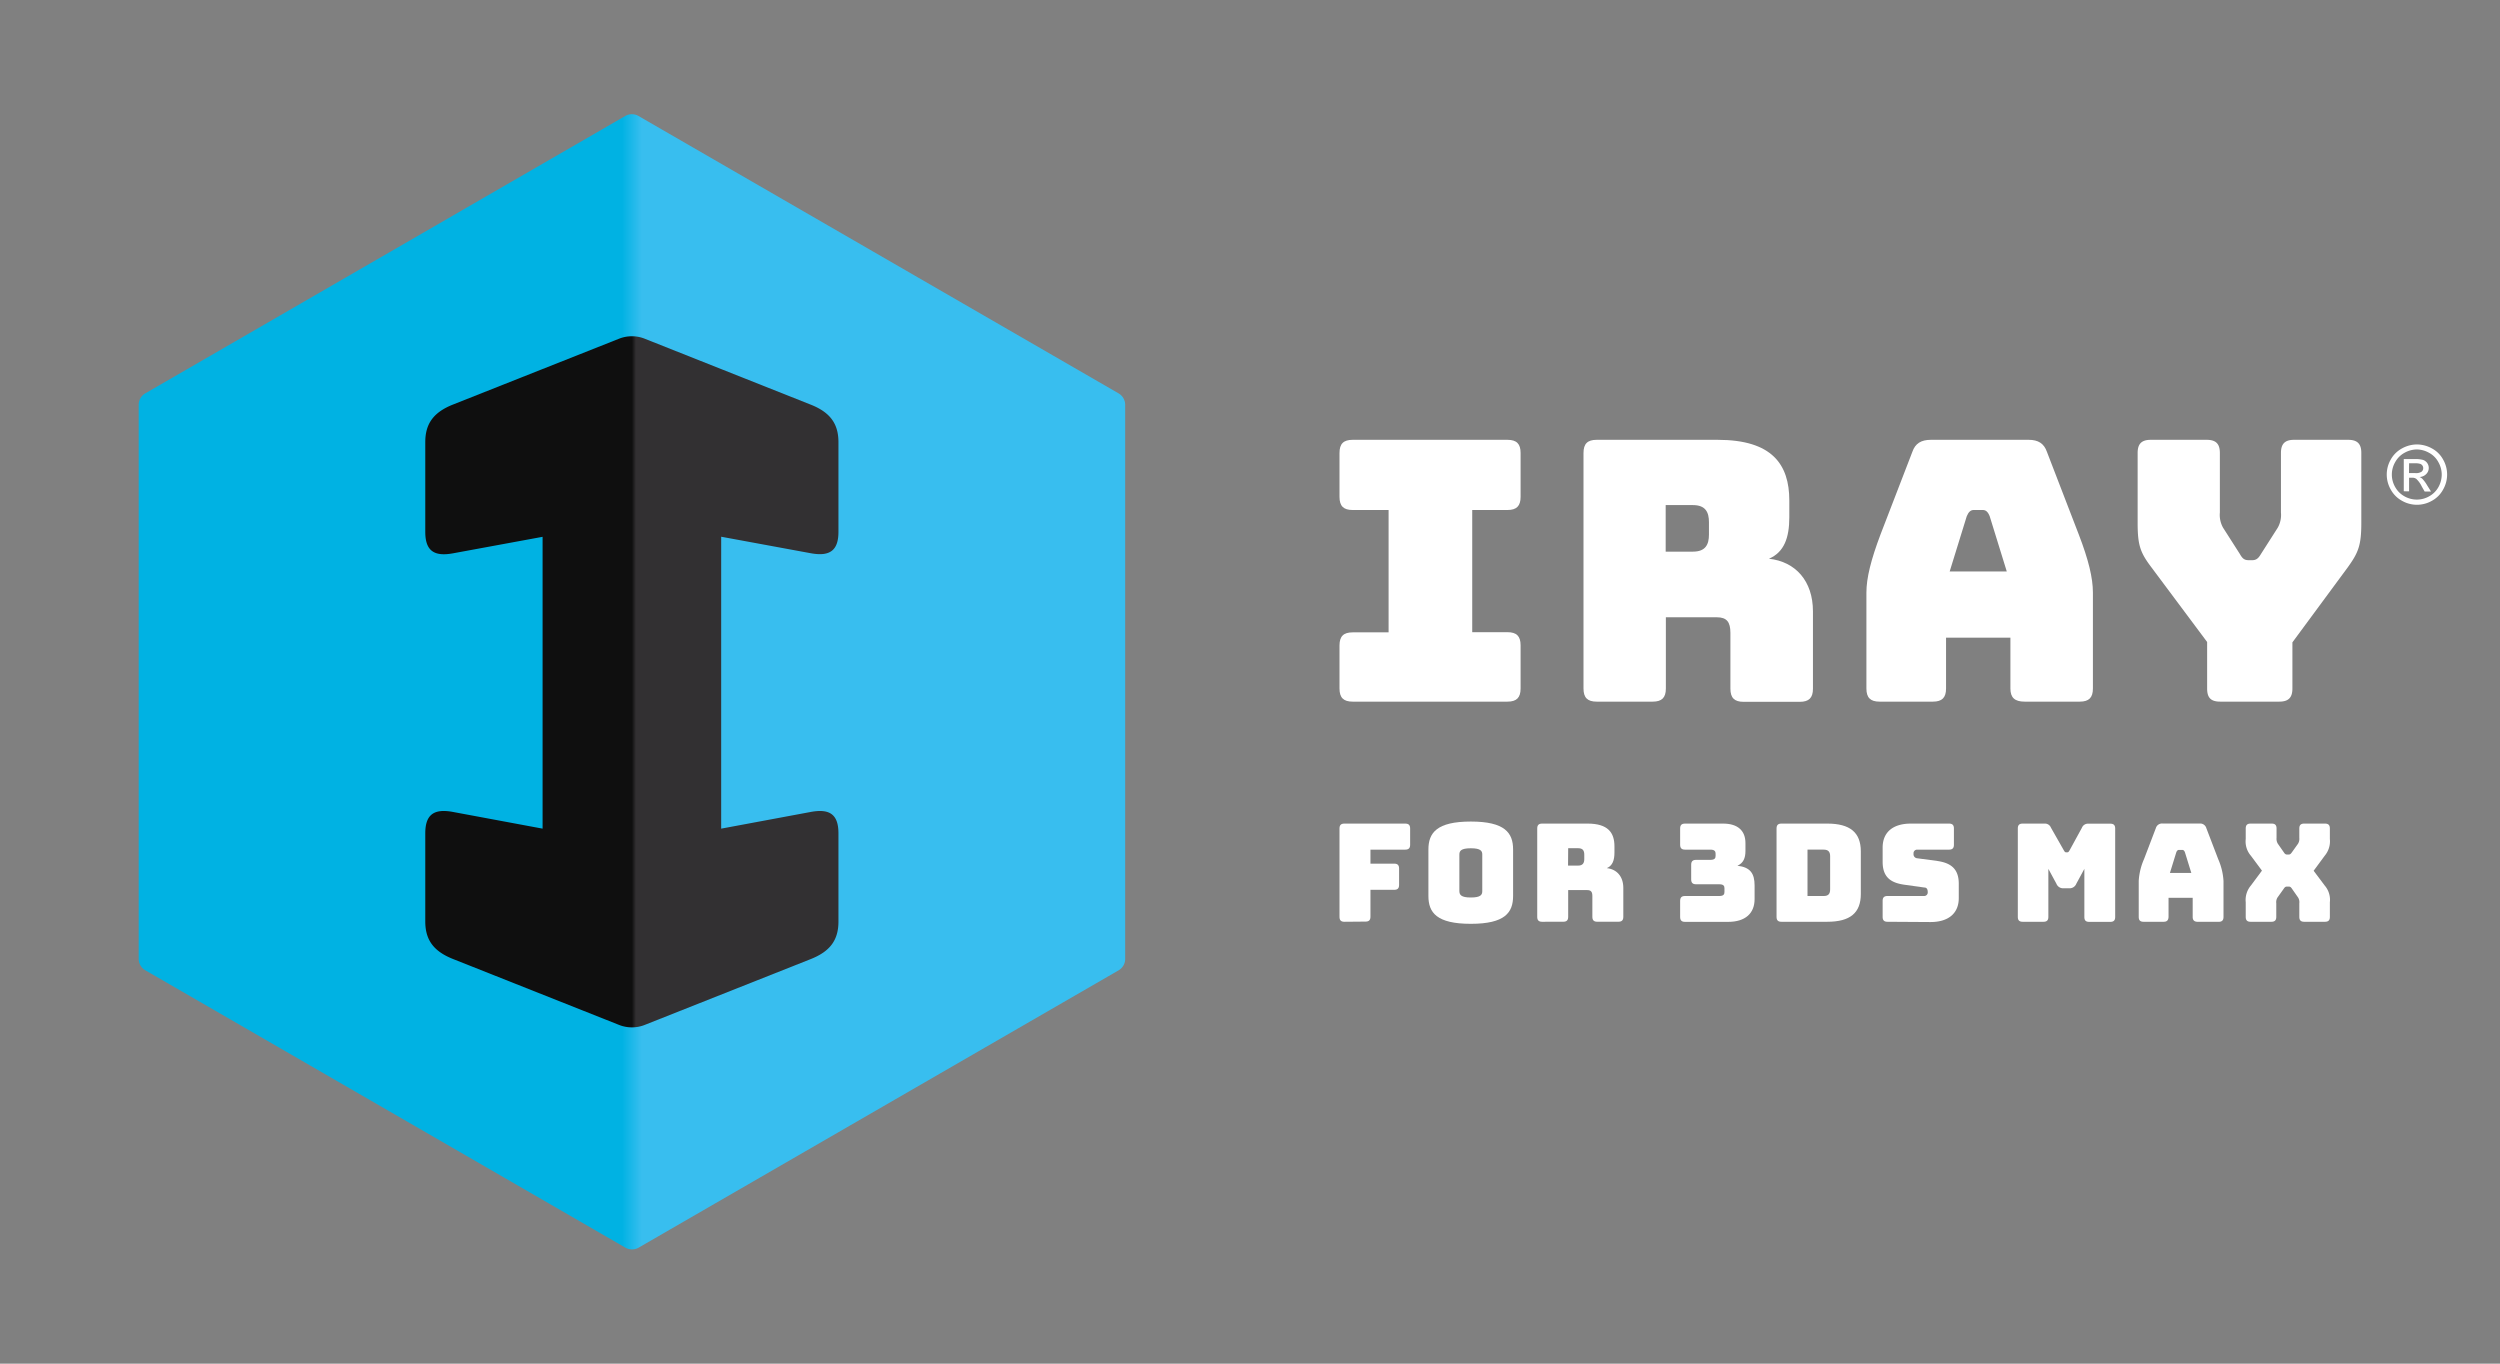 <svg id="Layer_1" data-name="Layer 1" xmlns="http://www.w3.org/2000/svg" xmlns:xlink="http://www.w3.org/1999/xlink" viewBox="0 0 550 300">
  <rect x="0" y="0" width="550" height="300" fill="#808080" stroke="none"/>
  <defs>
    <style>
      .cls-1 {
        fill: url(#New_Gradient_Swatch_12);
      }

      .cls-2 {
        fill: url(#New_Gradient_Swatch_11);
      }

      .cls-3 {
        fill: #fff;
      }
    </style>
    <linearGradient id="New_Gradient_Swatch_12" data-name="New Gradient Swatch 12" x1="30.51" y1="150" x2="247.51" y2="150" gradientUnits="userSpaceOnUse">
      <stop offset="0.49" stop-color="#00b2e3"/>
      <stop offset="0.51" stop-color="#38beef"/>
    </linearGradient>
    <linearGradient id="New_Gradient_Swatch_11" data-name="New Gradient Swatch 11" x1="93.56" y1="150" x2="184.46" y2="150" gradientUnits="userSpaceOnUse">
      <stop offset="0.5" stop-color="#0f0f0f"/>
      <stop offset="0.51" stop-color="#323032"/>
    </linearGradient>
  </defs>
  <title>IrayMax_Horizontal_White</title>
  <g>
    <g>
      <g>
        <path class="cls-1" d="M246.05,86.52l-105.58-61a2.93,2.93,0,0,0-2.92,0L32,86.52A2.91,2.91,0,0,0,30.51,89V211A2.92,2.92,0,0,0,32,213.48l105.58,61a2.93,2.93,0,0,0,2.92,0l105.58-61a2.91,2.91,0,0,0,1.46-2.52V89.05A2.92,2.92,0,0,0,246.05,86.52Z"/>
        <path class="cls-2" d="M178.36,121.71c4.29.79,6.1-.67,6.1-4.73V97.29c0-4.06-1.81-6.57-6.1-8.27L141.82,74.51a7.65,7.65,0,0,0-5.61,0L99.66,89c-4.28,1.7-6.1,4.21-6.1,8.27V117c0,4.06,1.82,5.52,6.1,4.73l19.71-3.63V182.3l-19.71-3.67c-4.28-.8-6.1.65-6.1,4.72v19.36c0,4.06,1.82,6.57,6.1,8.27l36.55,14.51a7.65,7.65,0,0,0,5.61,0L178.36,211c4.29-1.7,6.1-4.21,6.1-8.27V183.35c0-4.07-1.81-5.52-6.1-4.72l-19.7,3.67V118.08Z"/>
      </g>
      <g>
        <g>
          <path class="cls-3" d="M294.69,151.48V142c0-2,.88-2.88,2.88-2.88h7.92V112.2h-7.92c-2,0-2.88-.88-2.88-2.88V99.64c0-2,.88-2.88,2.88-2.88h34.08c2,0,2.88.88,2.88,2.88v9.68c0,2-.88,2.88-2.88,2.88h-7.76v26.88h7.76c2,0,2.88.88,2.88,2.88v9.52c0,2-.88,2.88-2.88,2.88H297.57C295.57,154.36,294.69,153.48,294.69,151.48Z"/>
          <path class="cls-3" d="M351.25,154.36c-2,0-2.88-.88-2.88-2.88V99.64c0-2,.88-2.88,2.88-2.88h26.64c12,0,15.76,5.44,15.76,13.36v3.68c0,4.48-1.12,7.68-4.48,9.12,5.84.64,9.68,4.88,9.68,11.6v17c0,2-.88,2.88-2.88,2.88h-12.4c-2,0-2.88-.88-2.88-2.88V139.24c0-2.4-.8-3.44-3-3.44h-11.2v15.68c0,2-.88,2.88-2.88,2.88Zm15.2-33h6c2.8,0,3.52-1.6,3.52-3.76v-2.72c0-2.16-.72-3.76-3.52-3.76h-6Z"/>
          <path class="cls-3" d="M425.25,154.36H413.49c-2,0-2.88-.88-2.88-2.88V130.36c0-3.2,1-7.2,3.11-12.8l7-18.16c.64-1.84,1.92-2.64,4.08-2.64h21.52c2.08,0,3.36.8,4,2.64l7,18.16c2.16,5.6,3.12,9.6,3.12,12.8v21.12c0,2-.88,2.88-2.88,2.88H445.41c-2.16,0-3.12-.88-3.12-2.88v-11.2H428.13v11.2C428.13,153.48,427.25,154.36,425.25,154.36Zm3.68-28.64h12.56l-3.76-12.16c-.4-1-.88-1.36-1.52-1.36h-2c-.64,0-1.12.4-1.52,1.36Z"/>
          <path class="cls-3" d="M488.45,154.36c-2.08,0-2.88-.88-2.88-2.88V141.24l-12.24-16.4c-2.48-3.28-3.05-4.88-3.05-9.84V99.64c0-2,.88-2.88,2.88-2.88h12.33c2,0,2.88.88,2.88,2.88v13.12a5.72,5.72,0,0,0,.72,3.36l3.68,5.76c.56,1,1,1.36,1.92,1.36h.8c.88,0,1.36-.4,1.92-1.36l3.68-5.76a5.72,5.72,0,0,0,.72-3.36V99.64c0-2,.88-2.88,2.88-2.88h11.92c2,0,2.88.88,2.88,2.88V115c0,5-.64,6.56-3,9.84l-12.16,16.48v10.16c0,2-.88,2.88-2.88,2.88Z"/>
        </g>
        <g>
          <path class="cls-3" d="M295.77,202.79c-.75,0-1.08-.33-1.08-1.08V182.27c0-.75.33-1.08,1.08-1.08h13.38c.75,0,1.08.33,1.08,1.08v3.57c0,.75-.33,1.08-1.08,1.08H301.5V190h5.22c.75,0,1.08.33,1.08,1.08v3.6c0,.75-.33,1.08-1.08,1.08H301.5v5.91c0,.75-.33,1.08-1.08,1.08Z"/>
          <path class="cls-3" d="M323.58,203.24c-7.5,0-9.33-2.46-9.33-6.12V186.89c0-3.66,1.83-6.15,9.33-6.15s9.3,2.49,9.3,6.15v10.23C332.88,200.78,331.08,203.24,323.58,203.24Zm0-5.79c2.19,0,2.52-.6,2.52-1.41V188c0-.78-.33-1.38-2.52-1.38s-2.52.6-2.52,1.38V196C321.06,196.85,321.42,197.45,323.58,197.45Z"/>
          <path class="cls-3" d="M339.27,202.79c-.75,0-1.08-.33-1.08-1.08V182.27c0-.75.33-1.08,1.08-1.08h10c4.5,0,5.91,2,5.91,5v1.38c0,1.68-.42,2.88-1.68,3.42,2.19.24,3.63,1.83,3.63,4.35v6.36c0,.75-.33,1.08-1.08,1.08h-4.65c-.75,0-1.08-.33-1.08-1.08v-4.59c0-.9-.3-1.29-1.14-1.29H345v5.88c0,.75-.33,1.08-1.08,1.08Zm5.7-12.36h2.25c1,0,1.32-.6,1.32-1.41v-1c0-.81-.27-1.41-1.32-1.41H345Z"/>
          <path class="cls-3" d="M378.24,197.12c1,0,1.14-.42,1.14-.9v-.81c0-.48-.18-.87-1.14-.87h-5.1c-.75,0-1.08-.33-1.08-1.08v-3.21c0-.75.33-1.08,1.08-1.08h3.15c1,0,1.14-.42,1.14-.9v-.45c0-.48-.18-.9-1.14-.9h-5.58c-.75,0-1.08-.33-1.08-1.08v-3.57c0-.75.33-1.08,1.08-1.08h8.37c3.33,0,4.92,1.65,4.92,4.29v1.74c0,1.53-.45,2.67-1.77,3.24,2.85.33,3.78,1.71,3.78,4.35v3c0,3.09-2,5-5.82,5h-9.48c-.75,0-1.08-.33-1.08-1.08V198.2c0-.75.33-1.08,1.08-1.08Z"/>
          <path class="cls-3" d="M391.92,202.79c-.75,0-1.08-.33-1.08-1.08V182.27c0-.75.33-1.08,1.08-1.08H402c5,0,7.38,1.95,7.38,6.12v9.36c0,4.17-2.34,6.12-7.38,6.12Zm5.73-5.67h3.57c1,0,1.41-.45,1.41-1.47v-7.29c0-1-.45-1.44-1.41-1.44h-3.57Z"/>
          <path class="cls-3" d="M415.26,202.79c-.75,0-1.08-.33-1.08-1.08V198.2c0-.75.33-1.08,1.08-1.08h8.07a.78.78,0,0,0,.77-.87c0-.69-.27-1-.77-1l-4.5-.63c-2.82-.42-4.65-1.62-4.65-5v-3.15c0-3.42,2.31-5.28,6.21-5.28h8.39c.75,0,1.08.33,1.08,1.08v3.57c0,.75-.33,1.08-1.08,1.08h-7a.79.79,0,0,0-.8.9.88.88,0,0,0,.8,1l4.47.6c2.82.42,4.68,1.62,4.68,5v3.15c0,3.42-2.34,5.28-6.21,5.28Z"/>
          <path class="cls-3" d="M445,202.79c-.75,0-1.08-.33-1.08-1.08V182.27c0-.75.33-1.08,1.08-1.08h4.83a1.42,1.42,0,0,1,1.38.9L454,187c.21.36.3.51.54.51h.27c.24,0,.33-.15.54-.51l2.67-4.89a1.42,1.42,0,0,1,1.38-.9h4.86c.75,0,1.08.33,1.08,1.08v19.44c0,.75-.33,1.08-1.08,1.08h-4.62c-.78,0-1.08-.33-1.08-1.08V191.15l-1.77,3.27a1.58,1.58,0,0,1-1.59,1H454a1.58,1.58,0,0,1-1.59-1l-1.77-3.27v10.56c0,.75-.33,1.08-1.08,1.08Z"/>
          <path class="cls-3" d="M476,202.79h-4.41c-.75,0-1.07-.33-1.07-1.08v-7.92a13.92,13.92,0,0,1,1.17-4.8l2.6-6.81a1.41,1.41,0,0,1,1.53-1h8.07a1.4,1.4,0,0,1,1.5,1L488,189a13.92,13.92,0,0,1,1.17,4.8v7.92c0,.75-.33,1.08-1.08,1.08h-4.53c-.81,0-1.17-.33-1.17-1.08v-4.2h-5.31v4.2C477.05,202.46,476.72,202.79,476,202.79Zm1.38-10.74h4.71l-1.41-4.56c-.15-.36-.33-.51-.57-.51h-.75c-.24,0-.42.15-.57.51Z"/>
          <path class="cls-3" d="M499.7,202.79h-4.56c-.75,0-1.08-.33-1.08-1.08V198.5a4.93,4.93,0,0,1,1.14-3.69l2.43-3.27-2.43-3.27a4.81,4.81,0,0,1-1.14-3.69v-2.31c0-.75.33-1.08,1.08-1.08h4.62c.75,0,1.08.33,1.08,1.08v2.07a2.1,2.1,0,0,0,.27,1.26l1.32,1.89c.21.33.39.51.72.51h.36c.33,0,.48-.18.72-.51l1.35-1.89a2.1,2.1,0,0,0,.27-1.26v-2.07c0-.75.33-1.08,1.08-1.08h4.56c.75,0,1.08.33,1.08,1.08v2.31a4.93,4.93,0,0,1-1.14,3.69l-2.43,3.3,2.43,3.24a4.81,4.81,0,0,1,1.14,3.69v3.21c0,.75-.33,1.08-1.08,1.08h-4.56c-.75,0-1.08-.33-1.08-1.08v-3a1.94,1.94,0,0,0-.27-1.26l-1.32-1.89c-.24-.36-.39-.51-.72-.51h-.42c-.33,0-.48.15-.72.51l-1.35,1.89a1.94,1.94,0,0,0-.27,1.26v3C500.78,202.46,500.45,202.79,499.7,202.79Z"/>
        </g>
      </g>
    </g>
    <path class="cls-3" d="M531.74,97.78a6.82,6.82,0,0,1,3.26.86,6.09,6.09,0,0,1,2.48,2.45,6.63,6.63,0,0,1,0,6.62,6.11,6.11,0,0,1-2.45,2.46,6.63,6.63,0,0,1-6.6,0,6.19,6.19,0,0,1-2.46-2.46,6.63,6.63,0,0,1,0-6.62,6.18,6.18,0,0,1,2.49-2.45A6.79,6.79,0,0,1,531.74,97.78Zm0,1.1a5.62,5.62,0,0,0-2.72.72,5.17,5.17,0,0,0-2.07,2.05,5.49,5.49,0,0,0,0,5.52,5.16,5.16,0,0,0,2,2,5.48,5.48,0,0,0,5.5,0,5.22,5.22,0,0,0,2-2,5.69,5.69,0,0,0,.73-2.75,5.55,5.55,0,0,0-.75-2.77,5,5,0,0,0-2.07-2.05A5.61,5.61,0,0,0,531.74,98.88Zm-2.91,9.2V101h2.45a6.09,6.09,0,0,1,1.82.19,1.88,1.88,0,0,1,.67,3.1,2.14,2.14,0,0,1-1.48.65,2,2,0,0,1,.61.38,7.5,7.5,0,0,1,1.05,1.42l.87,1.39h-1.4l-.64-1.12a5.58,5.58,0,0,0-1.2-1.66,1.44,1.44,0,0,0-.92-.25H530v3Zm1.15-4h1.4a2.21,2.21,0,0,0,1.36-.3,1,1,0,0,0,.37-.79,1,1,0,0,0-.18-.57,1,1,0,0,0-.48-.37,3.68,3.68,0,0,0-1.16-.13H530Z"/>
  </g>
</svg>

